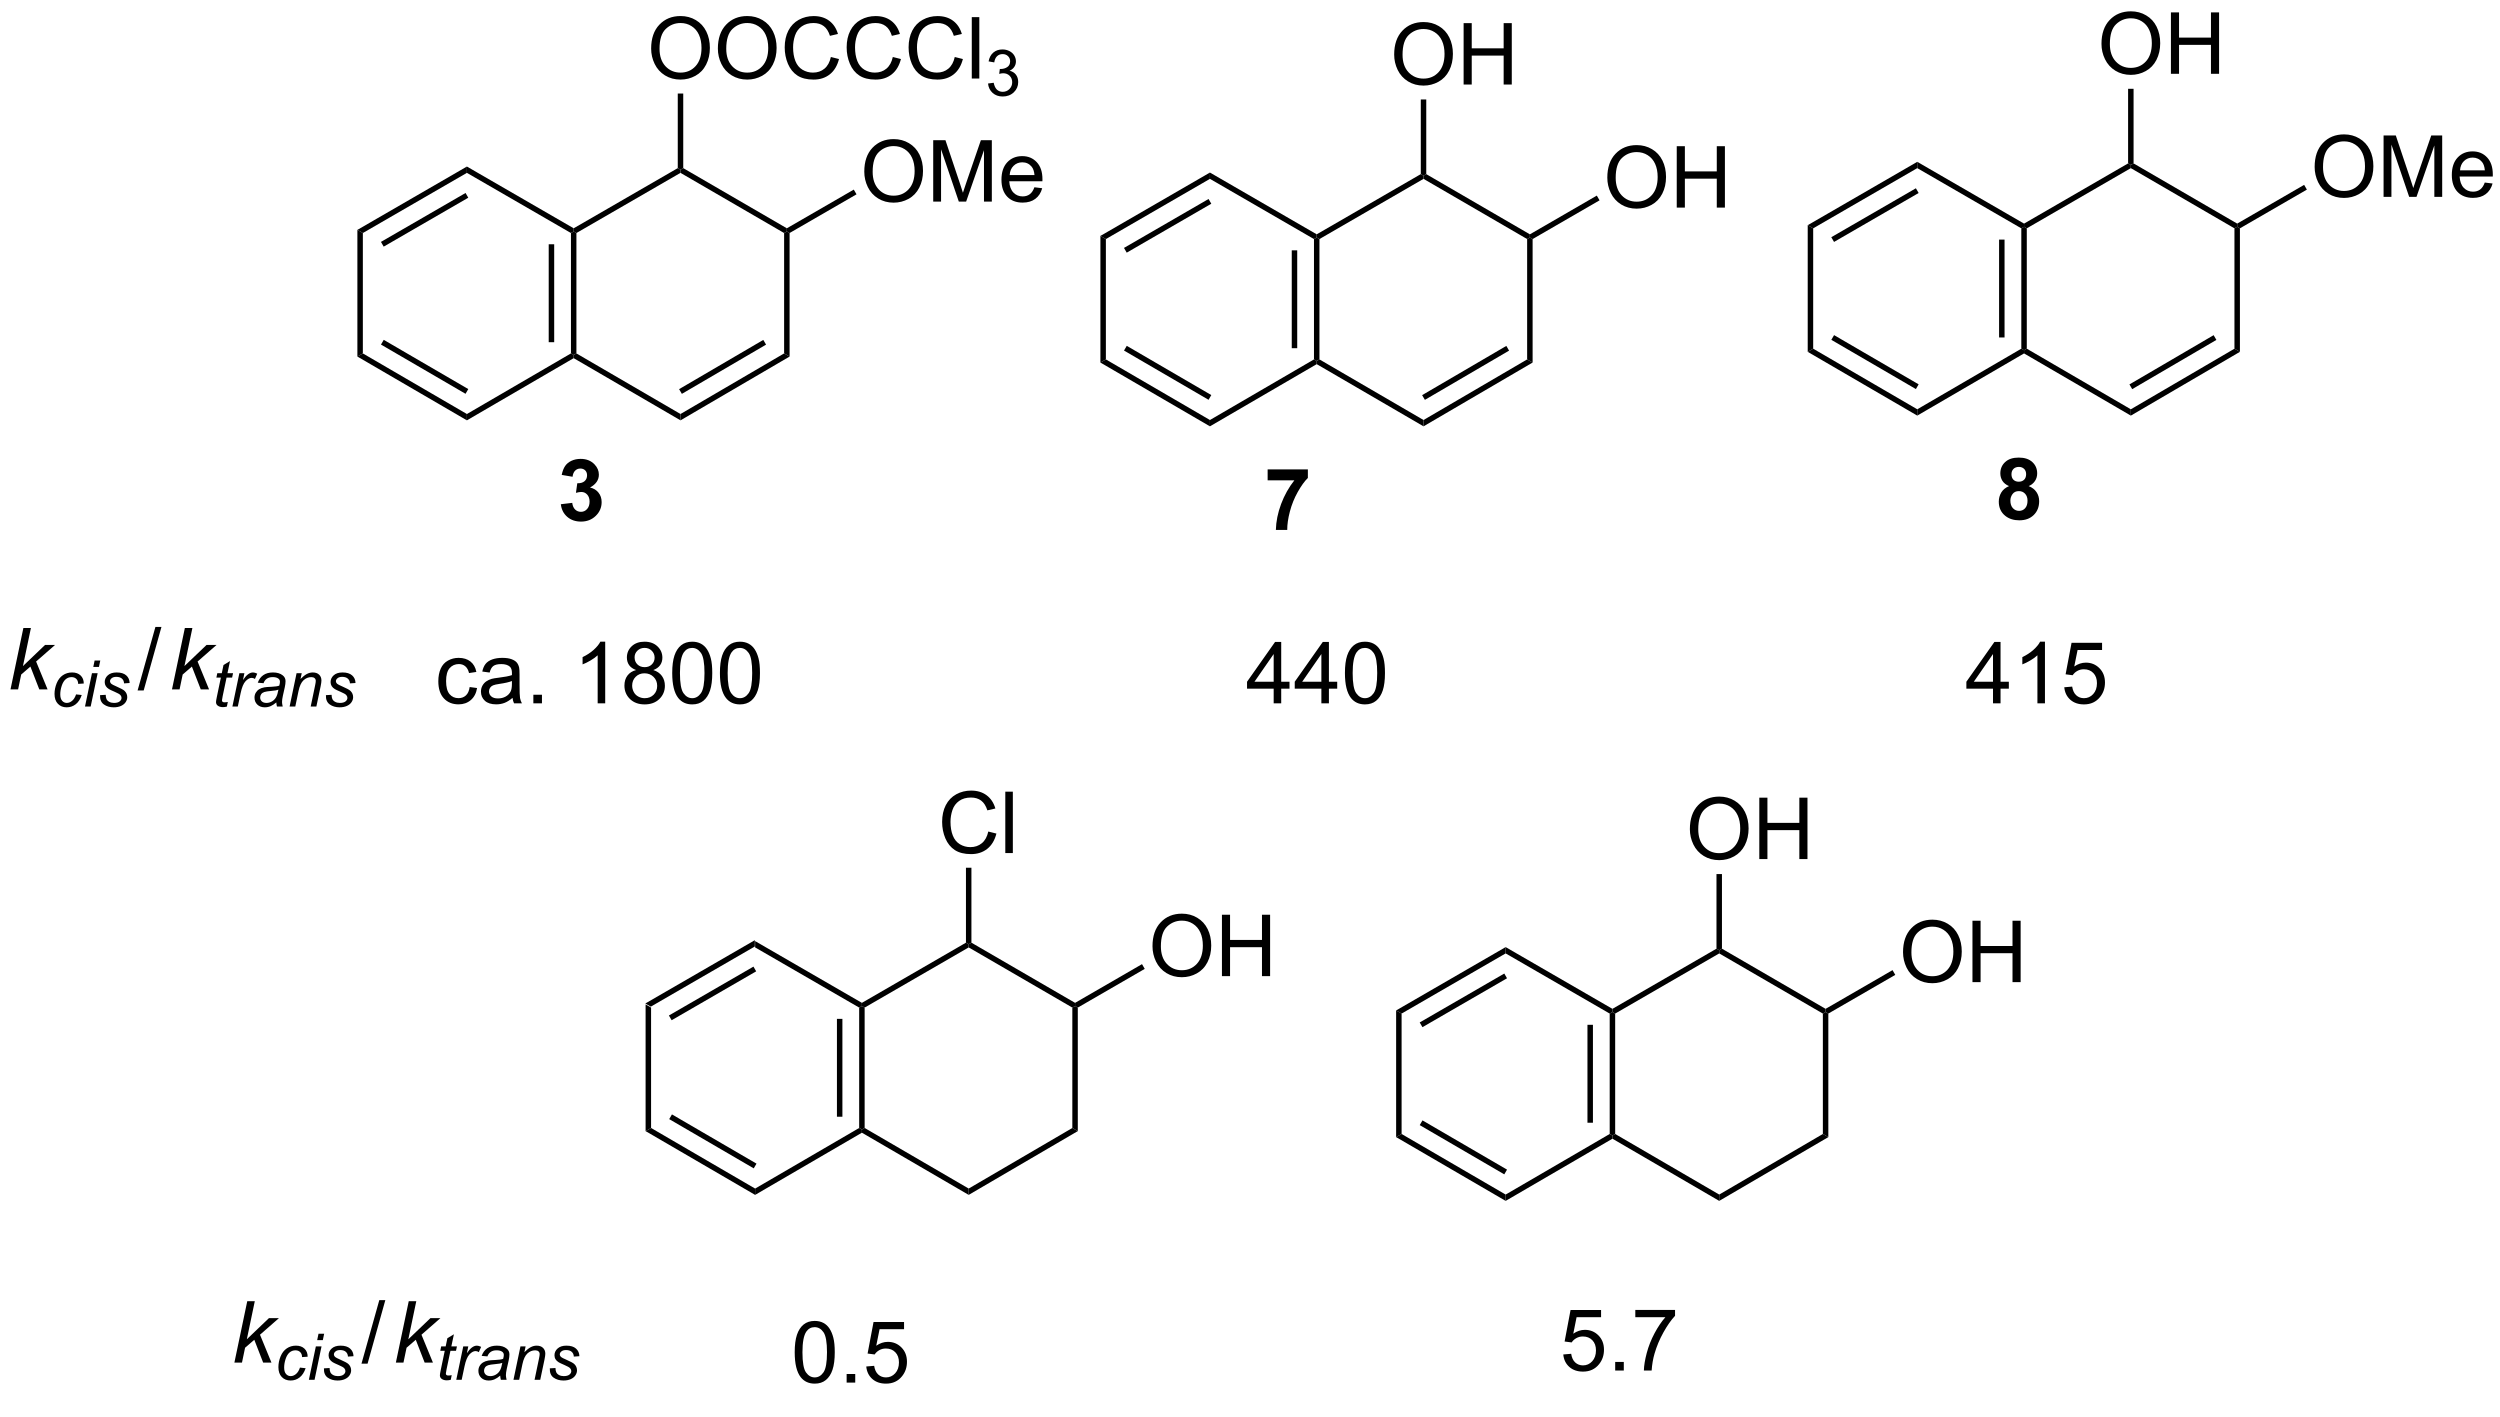 <?xml version="1.0" encoding="UTF-8"?>
<!DOCTYPE svg PUBLIC '-//W3C//DTD SVG 1.0//EN'
          'http://www.w3.org/TR/2001/REC-SVG-20010904/DTD/svg10.dtd'>
<svg stroke-dasharray="none" shape-rendering="auto" xmlns="http://www.w3.org/2000/svg" font-family="'Dialog'" text-rendering="auto" width="90" fill-opacity="1" color-interpolation="auto" color-rendering="auto" preserveAspectRatio="xMidYMid meet" font-size="12px" viewBox="0 0 90 51" fill="black" xmlns:xlink="http://www.w3.org/1999/xlink" stroke="black" image-rendering="auto" stroke-miterlimit="10" stroke-linecap="square" stroke-linejoin="miter" font-style="normal" stroke-width="1" height="51" stroke-dashoffset="0" font-weight="normal" stroke-opacity="1"
><!--Generated by the Batik Graphics2D SVG Generator--><defs id="genericDefs"
  /><g
  ><defs id="defs1"
    ><clipPath clipPathUnits="userSpaceOnUse" id="clipPath1"
      ><path d="M0.573 1.598 L240.705 1.598 L240.705 135.247 L0.573 135.247 L0.573 1.598 Z"
      /></clipPath
      ><clipPath clipPathUnits="userSpaceOnUse" id="clipPath2"
      ><path d="M5.033 66.311 L5.033 196.244 L238.488 196.244 L238.488 66.311 Z"
      /></clipPath
    ></defs
    ><g transform="scale(0.375,0.375) translate(-0.573,-1.598) matrix(1.029,0,0,1.029,-4.604,-66.61)"
    ><path d="M75.452 153.999 L75.452 154.588 L65.748 160.2 L65.237 159.905 ZM75.324 156.465 L67.436 161.026 L67.691 161.468 L75.579 156.906 Z" stroke="none" clip-path="url(#clipPath2)"
    /></g
    ><g transform="matrix(0.386,0,0,0.386,-1.94,-25.564)"
    ><path d="M65.237 159.905 L65.748 160.2 L65.748 171.427 L65.237 171.721 Z" stroke="none" clip-path="url(#clipPath2)"
    /></g
    ><g transform="matrix(0.386,0,0,0.386,-1.94,-25.564)"
    ><path d="M65.237 171.721 L65.748 171.427 L75.452 177.079 L75.452 177.669 ZM67.439 170.602 L75.323 175.194 L75.58 174.753 L67.695 170.161 Z" stroke="none" clip-path="url(#clipPath2)"
    /></g
    ><g transform="matrix(0.386,0,0,0.386,-1.94,-25.564)"
    ><path d="M75.452 177.669 L75.452 177.079 L85.156 171.427 L85.411 171.574 L85.411 171.869 Z" stroke="none" clip-path="url(#clipPath2)"
    /></g
    ><g transform="matrix(0.386,0,0,0.386,-1.94,-25.564)"
    ><path d="M85.666 171.427 L85.411 171.574 L85.156 171.427 L85.156 160.2 L85.411 160.053 L85.666 160.2 ZM83.592 170.382 L83.592 161.249 L83.082 161.249 L83.082 170.382 Z" stroke="none" clip-path="url(#clipPath2)"
    /></g
    ><g transform="matrix(0.386,0,0,0.386,-1.94,-25.564)"
    ><path d="M75.452 154.588 L75.452 153.999 L85.411 159.758 L85.411 160.053 L85.156 160.2 Z" stroke="none" clip-path="url(#clipPath2)"
    /></g
    ><g transform="matrix(0.386,0,0,0.386,-1.94,-25.564)"
    ><path d="M85.411 171.869 L85.411 171.574 L85.666 171.427 L95.37 177.078 L95.37 177.669 Z" stroke="none" clip-path="url(#clipPath2)"
    /></g
    ><g transform="matrix(0.386,0,0,0.386,-1.94,-25.564)"
    ><path d="M95.37 177.669 L95.37 177.078 L105.036 171.428 L105.546 171.72 Z" stroke="none" clip-path="url(#clipPath2)"
    /></g
    ><g transform="matrix(0.386,0,0,0.386,-1.94,-25.564)"
    ><path d="M105.546 171.72 L105.036 171.428 L105.036 160.199 L105.291 160.053 L105.546 160.2 Z" stroke="none" clip-path="url(#clipPath2)"
    /></g
    ><g transform="matrix(0.386,0,0,0.386,-1.94,-25.564)"
    ><path d="M105.292 159.758 L105.291 160.053 L105.036 160.199 L95.37 154.588 L95.37 154.293 L95.625 154.146 Z" stroke="none" clip-path="url(#clipPath2)"
    /></g
    ><g transform="matrix(0.386,0,0,0.386,-1.94,-25.564)"
    ><path d="M85.666 160.2 L85.411 160.053 L85.411 159.758 L95.115 154.146 L95.37 154.293 L95.37 154.588 Z" stroke="none" clip-path="url(#clipPath2)"
    /></g
    ><g transform="matrix(0.386,0,0,0.386,-1.94,-25.564)"
    ><path d="M97.198 143.78 L97.956 143.97 Q97.719 144.905 97.099 145.397 Q96.479 145.886 95.586 145.886 Q94.659 145.886 94.078 145.509 Q93.5 145.131 93.195 144.418 Q92.893 143.702 92.893 142.881 Q92.893 141.985 93.234 141.321 Q93.578 140.655 94.208 140.308 Q94.838 139.962 95.596 139.962 Q96.456 139.962 97.042 140.399 Q97.628 140.837 97.859 141.631 L97.112 141.806 Q96.914 141.181 96.534 140.897 Q96.156 140.61 95.581 140.61 Q94.922 140.61 94.477 140.928 Q94.034 141.243 93.854 141.777 Q93.674 142.311 93.674 142.876 Q93.674 143.608 93.888 144.152 Q94.102 144.696 94.549 144.967 Q95 145.235 95.523 145.235 Q96.159 145.235 96.599 144.868 Q97.042 144.501 97.198 143.78 ZM98.785 145.787 L98.785 140.061 L99.488 140.061 L99.488 145.787 L98.785 145.787 Z" stroke="none" clip-path="url(#clipPath2)"
    /></g
    ><g transform="matrix(0.386,0,0,0.386,-1.94,-25.564)"
    ><path d="M95.625 154.146 L95.37 154.293 L95.115 154.146 L95.115 147.157 L95.625 147.157 Z" stroke="none" clip-path="url(#clipPath2)"
    /></g
    ><g transform="matrix(0.386,0,0,0.386,-1.94,-25.564)"
    ><path d="M112.513 154.479 Q112.513 153.052 113.279 152.248 Q114.045 151.44 115.256 151.44 Q116.047 151.44 116.683 151.82 Q117.321 152.198 117.654 152.875 Q117.99 153.552 117.99 154.411 Q117.99 155.284 117.638 155.971 Q117.287 156.659 116.641 157.013 Q115.998 157.367 115.25 157.367 Q114.443 157.367 113.805 156.977 Q113.17 156.583 112.841 155.909 Q112.513 155.232 112.513 154.479 ZM113.295 154.49 Q113.295 155.526 113.849 156.123 Q114.407 156.716 115.248 156.716 Q116.102 156.716 116.654 156.115 Q117.209 155.513 117.209 154.409 Q117.209 153.708 116.972 153.188 Q116.735 152.667 116.279 152.38 Q115.826 152.091 115.258 152.091 Q114.454 152.091 113.873 152.646 Q113.295 153.198 113.295 154.49 ZM118.989 157.268 L118.989 151.542 L119.746 151.542 L119.746 153.893 L122.723 153.893 L122.723 151.542 L123.481 151.542 L123.481 157.268 L122.723 157.268 L122.723 154.568 L119.746 154.568 L119.746 157.268 L118.989 157.268 Z" stroke="none" clip-path="url(#clipPath2)"
    /></g
    ><g transform="matrix(0.386,0,0,0.386,-1.94,-25.564)"
    ><path d="M105.546 160.2 L105.291 160.053 L105.292 159.758 L111.534 156.148 L111.789 156.59 Z" stroke="none" clip-path="url(#clipPath2)"
    /></g
    ><g transform="matrix(0.386,0,0,0.386,-1.94,-25.564)"
    ><path d="M145.449 154.558 L145.449 155.147 L135.745 160.759 L135.235 160.465 ZM145.322 157.024 L137.433 161.586 L137.689 162.027 L145.577 157.466 Z" stroke="none" clip-path="url(#clipPath2)"
    /></g
    ><g transform="matrix(0.386,0,0,0.386,-1.94,-25.564)"
    ><path d="M135.235 160.465 L135.745 160.759 L135.745 171.987 L135.235 172.28 Z" stroke="none" clip-path="url(#clipPath2)"
    /></g
    ><g transform="matrix(0.386,0,0,0.386,-1.94,-25.564)"
    ><path d="M135.235 172.28 L135.745 171.987 L145.449 177.638 L145.449 178.228 ZM137.436 171.161 L145.321 175.753 L145.578 175.312 L137.693 170.72 Z" stroke="none" clip-path="url(#clipPath2)"
    /></g
    ><g transform="matrix(0.386,0,0,0.386,-1.94,-25.564)"
    ><path d="M145.449 178.228 L145.449 177.638 L155.153 171.987 L155.409 172.133 L155.409 172.429 Z" stroke="none" clip-path="url(#clipPath2)"
    /></g
    ><g transform="matrix(0.386,0,0,0.386,-1.94,-25.564)"
    ><path d="M155.664 171.987 L155.409 172.133 L155.153 171.987 L155.153 160.759 L155.409 160.612 L155.664 160.759 ZM153.59 170.941 L153.59 161.808 L153.079 161.808 L153.079 170.941 Z" stroke="none" clip-path="url(#clipPath2)"
    /></g
    ><g transform="matrix(0.386,0,0,0.386,-1.94,-25.564)"
    ><path d="M145.449 155.147 L145.449 154.558 L155.409 160.317 L155.409 160.612 L155.153 160.759 Z" stroke="none" clip-path="url(#clipPath2)"
    /></g
    ><g transform="matrix(0.386,0,0,0.386,-1.94,-25.564)"
    ><path d="M155.409 172.429 L155.409 172.133 L155.664 171.987 L165.367 177.638 L165.368 178.228 Z" stroke="none" clip-path="url(#clipPath2)"
    /></g
    ><g transform="matrix(0.386,0,0,0.386,-1.94,-25.564)"
    ><path d="M165.368 178.228 L165.367 177.638 L175.034 171.987 L175.544 172.28 Z" stroke="none" clip-path="url(#clipPath2)"
    /></g
    ><g transform="matrix(0.386,0,0,0.386,-1.94,-25.564)"
    ><path d="M175.544 172.28 L175.034 171.987 L175.034 160.759 L175.289 160.612 L175.544 160.759 Z" stroke="none" clip-path="url(#clipPath2)"
    /></g
    ><g transform="matrix(0.386,0,0,0.386,-1.94,-25.564)"
    ><path d="M175.289 160.317 L175.289 160.612 L175.034 160.759 L165.367 155.148 L165.368 154.853 L165.623 154.706 Z" stroke="none" clip-path="url(#clipPath2)"
    /></g
    ><g transform="matrix(0.386,0,0,0.386,-1.94,-25.564)"
    ><path d="M155.664 160.759 L155.409 160.612 L155.409 160.317 L165.112 154.706 L165.368 154.853 L165.367 155.148 Z" stroke="none" clip-path="url(#clipPath2)"
    /></g
    ><g transform="matrix(0.386,0,0,0.386,-1.94,-25.564)"
    ><path d="M162.631 143.561 Q162.631 142.134 163.396 141.329 Q164.162 140.522 165.373 140.522 Q166.164 140.522 166.8 140.902 Q167.438 141.28 167.771 141.957 Q168.107 142.634 168.107 143.493 Q168.107 144.365 167.756 145.053 Q167.404 145.74 166.758 146.095 Q166.115 146.449 165.368 146.449 Q164.56 146.449 163.922 146.058 Q163.287 145.665 162.959 144.99 Q162.631 144.313 162.631 143.561 ZM163.412 143.571 Q163.412 144.608 163.966 145.204 Q164.524 145.798 165.365 145.798 Q166.219 145.798 166.771 145.196 Q167.326 144.595 167.326 143.49 Q167.326 142.79 167.089 142.269 Q166.852 141.748 166.396 141.462 Q165.943 141.173 165.375 141.173 Q164.571 141.173 163.99 141.727 Q163.412 142.28 163.412 143.571 ZM169.106 146.35 L169.106 140.623 L169.864 140.623 L169.864 142.975 L172.84 142.975 L172.84 140.623 L173.598 140.623 L173.598 146.35 L172.84 146.35 L172.84 143.649 L169.864 143.649 L169.864 146.35 L169.106 146.35 Z" stroke="none" clip-path="url(#clipPath2)"
    /></g
    ><g transform="matrix(0.386,0,0,0.386,-1.94,-25.564)"
    ><path d="M165.623 154.706 L165.368 154.853 L165.112 154.706 L165.112 147.745 L165.623 147.745 Z" stroke="none" clip-path="url(#clipPath2)"
    /></g
    ><g transform="matrix(0.386,0,0,0.386,-1.94,-25.564)"
    ><path d="M182.511 155.039 Q182.511 153.612 183.277 152.807 Q184.042 152 185.253 152 Q186.045 152 186.68 152.38 Q187.318 152.757 187.652 153.435 Q187.988 154.112 187.988 154.971 Q187.988 155.843 187.636 156.531 Q187.285 157.218 186.639 157.572 Q185.995 157.927 185.248 157.927 Q184.441 157.927 183.803 157.536 Q183.167 157.143 182.839 156.468 Q182.511 155.791 182.511 155.039 ZM183.292 155.049 Q183.292 156.085 183.847 156.682 Q184.404 157.276 185.245 157.276 Q186.1 157.276 186.652 156.674 Q187.206 156.072 187.206 154.968 Q187.206 154.268 186.97 153.747 Q186.732 153.226 186.277 152.94 Q185.824 152.651 185.256 152.651 Q184.451 152.651 183.87 153.205 Q183.292 153.757 183.292 155.049 ZM188.986 157.828 L188.986 152.101 L189.744 152.101 L189.744 154.453 L192.721 154.453 L192.721 152.101 L193.479 152.101 L193.479 157.828 L192.721 157.828 L192.721 155.127 L189.744 155.127 L189.744 157.828 L188.986 157.828 Z" stroke="none" clip-path="url(#clipPath2)"
    /></g
    ><g transform="matrix(0.386,0,0,0.386,-1.94,-25.564)"
    ><path d="M175.544 160.759 L175.289 160.612 L175.289 160.317 L181.531 156.707 L181.787 157.149 Z" stroke="none" clip-path="url(#clipPath2)"
    /></g
    ><g transform="matrix(0.386,0,0,0.386,-1.94,-25.564)"
    ><path d="M48.571 81.76 L48.571 82.35 L38.867 87.961 L38.357 87.667 ZM48.444 84.226 L40.555 88.788 L40.811 89.23 L48.699 84.668 Z" stroke="none" clip-path="url(#clipPath2)"
    /></g
    ><g transform="matrix(0.386,0,0,0.386,-1.94,-25.564)"
    ><path d="M38.357 87.667 L38.867 87.961 L38.867 99.189 L38.357 99.482 Z" stroke="none" clip-path="url(#clipPath2)"
    /></g
    ><g transform="matrix(0.386,0,0,0.386,-1.94,-25.564)"
    ><path d="M38.357 99.482 L38.867 99.189 L48.571 104.84 L48.571 105.431 ZM40.558 98.364 L48.443 102.955 L48.7 102.514 L40.815 97.923 Z" stroke="none" clip-path="url(#clipPath2)"
    /></g
    ><g transform="matrix(0.386,0,0,0.386,-1.94,-25.564)"
    ><path d="M48.571 105.431 L48.571 104.84 L58.275 99.189 L58.53 99.336 L58.53 99.631 Z" stroke="none" clip-path="url(#clipPath2)"
    /></g
    ><g transform="matrix(0.386,0,0,0.386,-1.94,-25.564)"
    ><path d="M58.785 99.189 L58.53 99.336 L58.275 99.189 L58.275 87.961 L58.53 87.814 L58.785 87.961 ZM56.712 98.144 L56.712 89.011 L56.201 89.011 L56.201 98.144 Z" stroke="none" clip-path="url(#clipPath2)"
    /></g
    ><g transform="matrix(0.386,0,0,0.386,-1.94,-25.564)"
    ><path d="M48.571 82.35 L48.571 81.76 L58.53 87.519 L58.53 87.814 L58.275 87.961 Z" stroke="none" clip-path="url(#clipPath2)"
    /></g
    ><g transform="matrix(0.386,0,0,0.386,-1.94,-25.564)"
    ><path d="M58.53 99.631 L58.53 99.336 L58.785 99.189 L68.492 104.84 L68.493 105.431 Z" stroke="none" clip-path="url(#clipPath2)"
    /></g
    ><g transform="matrix(0.386,0,0,0.386,-1.94,-25.564)"
    ><path d="M68.493 105.431 L68.492 104.84 L78.156 99.189 L78.666 99.482 ZM68.619 102.961 L76.472 98.37 L76.214 97.929 L68.362 102.521 Z" stroke="none" clip-path="url(#clipPath2)"
    /></g
    ><g transform="matrix(0.386,0,0,0.386,-1.94,-25.564)"
    ><path d="M78.666 99.482 L78.156 99.189 L78.156 87.961 L78.411 87.814 L78.666 87.961 Z" stroke="none" clip-path="url(#clipPath2)"
    /></g
    ><g transform="matrix(0.386,0,0,0.386,-1.94,-25.564)"
    ><path d="M78.411 87.519 L78.411 87.814 L78.156 87.961 L68.492 82.35 L68.493 82.055 L68.748 81.908 Z" stroke="none" clip-path="url(#clipPath2)"
    /></g
    ><g transform="matrix(0.386,0,0,0.386,-1.94,-25.564)"
    ><path d="M58.785 87.961 L58.53 87.814 L58.53 87.519 L68.237 81.908 L68.493 82.055 L68.492 82.35 Z" stroke="none" clip-path="url(#clipPath2)"
    /></g
    ><g transform="matrix(0.386,0,0,0.386,-1.94,-25.564)"
    ><path d="M65.755 70.763 Q65.755 69.336 66.521 68.531 Q67.287 67.724 68.498 67.724 Q69.289 67.724 69.925 68.104 Q70.563 68.482 70.896 69.159 Q71.232 69.836 71.232 70.695 Q71.232 71.568 70.88 72.255 Q70.529 72.943 69.883 73.297 Q69.24 73.651 68.493 73.651 Q67.685 73.651 67.047 73.26 Q66.412 72.867 66.084 72.193 Q65.755 71.516 65.755 70.763 ZM66.537 70.774 Q66.537 71.81 67.091 72.406 Q67.649 73 68.49 73 Q69.344 73 69.896 72.399 Q70.451 71.797 70.451 70.693 Q70.451 69.992 70.214 69.472 Q69.977 68.951 69.521 68.664 Q69.068 68.375 68.5 68.375 Q67.696 68.375 67.115 68.93 Q66.537 69.482 66.537 70.774 ZM71.978 70.763 Q71.978 69.336 72.744 68.531 Q73.509 67.724 74.72 67.724 Q75.512 67.724 76.147 68.104 Q76.785 68.482 77.119 69.159 Q77.455 69.836 77.455 70.695 Q77.455 71.568 77.103 72.255 Q76.752 72.943 76.106 73.297 Q75.463 73.651 74.715 73.651 Q73.908 73.651 73.27 73.26 Q72.634 72.867 72.306 72.193 Q71.978 71.516 71.978 70.763 ZM72.759 70.774 Q72.759 71.81 73.314 72.406 Q73.871 73 74.713 73 Q75.567 73 76.119 72.399 Q76.674 71.797 76.674 70.693 Q76.674 69.992 76.436 69.472 Q76.2 68.951 75.744 68.664 Q75.291 68.375 74.723 68.375 Q73.918 68.375 73.338 68.93 Q72.759 69.482 72.759 70.774 ZM82.516 71.544 L83.274 71.734 Q83.037 72.669 82.417 73.162 Q81.797 73.651 80.904 73.651 Q79.977 73.651 79.396 73.274 Q78.818 72.896 78.513 72.182 Q78.211 71.466 78.211 70.646 Q78.211 69.75 78.552 69.086 Q78.896 68.419 79.526 68.073 Q80.157 67.727 80.914 67.727 Q81.774 67.727 82.36 68.164 Q82.946 68.602 83.177 69.396 L82.43 69.57 Q82.232 68.945 81.852 68.662 Q81.474 68.375 80.899 68.375 Q80.24 68.375 79.795 68.693 Q79.352 69.008 79.172 69.542 Q78.993 70.076 78.993 70.641 Q78.993 71.373 79.206 71.917 Q79.42 72.461 79.868 72.732 Q80.318 73 80.841 73 Q81.477 73 81.917 72.633 Q82.36 72.266 82.516 71.544 ZM88.293 71.544 L89.051 71.734 Q88.814 72.669 88.194 73.162 Q87.575 73.651 86.681 73.651 Q85.754 73.651 85.174 73.274 Q84.595 72.896 84.291 72.182 Q83.989 71.466 83.989 70.646 Q83.989 69.75 84.33 69.086 Q84.674 68.419 85.304 68.073 Q85.934 67.727 86.692 67.727 Q87.551 67.727 88.137 68.164 Q88.723 68.602 88.955 69.396 L88.207 69.57 Q88.009 68.945 87.629 68.662 Q87.252 68.375 86.676 68.375 Q86.017 68.375 85.572 68.693 Q85.129 69.008 84.95 69.542 Q84.77 70.076 84.77 70.641 Q84.77 71.373 84.983 71.917 Q85.197 72.461 85.645 72.732 Q86.095 73 86.619 73 Q87.254 73 87.694 72.633 Q88.137 72.266 88.293 71.544 ZM94.071 71.544 L94.828 71.734 Q94.591 72.669 93.972 73.162 Q93.352 73.651 92.459 73.651 Q91.532 73.651 90.951 73.274 Q90.373 72.896 90.068 72.182 Q89.766 71.466 89.766 70.646 Q89.766 69.75 90.107 69.086 Q90.451 68.419 91.081 68.073 Q91.711 67.727 92.469 67.727 Q93.328 67.727 93.914 68.164 Q94.5 68.602 94.732 69.396 L93.985 69.57 Q93.787 68.945 93.407 68.662 Q93.029 68.375 92.453 68.375 Q91.795 68.375 91.349 68.693 Q90.907 69.008 90.727 69.542 Q90.547 70.076 90.547 70.641 Q90.547 71.373 90.761 71.917 Q90.974 72.461 91.422 72.732 Q91.873 73 92.396 73 Q93.032 73 93.472 72.633 Q93.914 72.266 94.071 71.544 ZM95.658 73.552 L95.658 67.826 L96.361 67.826 L96.361 73.552 L95.658 73.552 Z" stroke="none" clip-path="url(#clipPath2)"
    /></g
    ><g transform="matrix(0.386,0,0,0.386,-1.94,-25.564)"
    ><path d="M97.174 74.017 L97.701 73.947 Q97.793 74.396 98.01 74.594 Q98.229 74.791 98.543 74.791 Q98.914 74.791 99.17 74.533 Q99.428 74.275 99.428 73.894 Q99.428 73.531 99.19 73.297 Q98.954 73.06 98.586 73.06 Q98.438 73.06 98.215 73.119 L98.274 72.656 Q98.326 72.662 98.358 72.662 Q98.696 72.662 98.965 72.486 Q99.235 72.31 99.235 71.943 Q99.235 71.654 99.037 71.465 Q98.842 71.273 98.532 71.273 Q98.223 71.273 98.018 71.467 Q97.813 71.66 97.754 72.047 L97.227 71.953 Q97.325 71.422 97.666 71.131 Q98.01 70.84 98.52 70.84 Q98.871 70.84 99.166 70.99 Q99.463 71.141 99.62 71.402 Q99.776 71.662 99.776 71.955 Q99.776 72.234 99.625 72.463 Q99.477 72.691 99.184 72.826 Q99.565 72.914 99.776 73.191 Q99.987 73.467 99.987 73.883 Q99.987 74.445 99.576 74.838 Q99.166 75.228 98.539 75.228 Q97.975 75.228 97.6 74.892 Q97.227 74.555 97.174 74.017 Z" stroke="none" clip-path="url(#clipPath2)"
    /></g
    ><g transform="matrix(0.386,0,0,0.386,-1.94,-25.564)"
    ><path d="M68.748 81.908 L68.493 82.055 L68.237 81.908 L68.237 74.95 L68.748 74.95 Z" stroke="none" clip-path="url(#clipPath2)"
    /></g
    ><g transform="matrix(0.386,0,0,0.386,-1.94,-25.564)"
    ><path d="M85.633 82.241 Q85.633 80.814 86.399 80.009 Q87.164 79.202 88.375 79.202 Q89.167 79.202 89.802 79.582 Q90.44 79.96 90.774 80.637 Q91.11 81.314 91.11 82.173 Q91.11 83.046 90.758 83.733 Q90.406 84.421 89.761 84.775 Q89.117 85.129 88.37 85.129 Q87.563 85.129 86.925 84.738 Q86.289 84.345 85.961 83.671 Q85.633 82.993 85.633 82.241 ZM86.414 82.251 Q86.414 83.288 86.969 83.884 Q87.526 84.478 88.367 84.478 Q89.222 84.478 89.774 83.876 Q90.328 83.275 90.328 82.171 Q90.328 81.47 90.091 80.949 Q89.854 80.428 89.399 80.142 Q88.945 79.853 88.378 79.853 Q87.573 79.853 86.992 80.408 Q86.414 80.96 86.414 82.251 ZM92.061 85.03 L92.061 79.303 L93.202 79.303 L94.559 83.358 Q94.746 83.923 94.832 84.204 Q94.929 83.892 95.137 83.288 L96.507 79.303 L97.528 79.303 L97.528 85.03 L96.796 85.03 L96.796 80.236 L95.132 85.03 L94.449 85.03 L92.793 80.155 L92.793 85.03 L92.061 85.03 ZM101.499 83.694 L102.225 83.783 Q102.054 84.421 101.587 84.772 Q101.124 85.124 100.403 85.124 Q99.491 85.124 98.957 84.564 Q98.426 84.001 98.426 82.991 Q98.426 81.944 98.965 81.366 Q99.504 80.788 100.364 80.788 Q101.194 80.788 101.72 81.356 Q102.249 81.921 102.249 82.947 Q102.249 83.009 102.246 83.134 L99.153 83.134 Q99.192 83.819 99.538 84.184 Q99.887 84.546 100.405 84.546 Q100.793 84.546 101.067 84.343 Q101.34 84.139 101.499 83.694 ZM99.192 82.556 L101.507 82.556 Q101.46 82.033 101.241 81.772 Q100.905 81.366 100.371 81.366 Q99.887 81.366 99.556 81.692 Q99.225 82.014 99.192 82.556 Z" stroke="none" clip-path="url(#clipPath2)"
    /></g
    ><g transform="matrix(0.386,0,0,0.386,-1.94,-25.564)"
    ><path d="M78.666 87.961 L78.411 87.814 L78.411 87.519 L84.653 83.91 L84.909 84.351 Z" stroke="none" clip-path="url(#clipPath2)"
    /></g
    ><g transform="matrix(0.386,0,0,0.386,-1.94,-25.564)"
    ><path d="M117.869 82.32 L117.869 82.909 L108.165 88.524 L107.655 88.23 ZM117.741 84.786 L109.853 89.35 L110.109 89.792 L117.997 85.228 Z" stroke="none" clip-path="url(#clipPath2)"
    /></g
    ><g transform="matrix(0.386,0,0,0.386,-1.94,-25.564)"
    ><path d="M107.655 88.23 L108.165 88.524 L108.165 99.748 L107.655 100.042 Z" stroke="none" clip-path="url(#clipPath2)"
    /></g
    ><g transform="matrix(0.386,0,0,0.386,-1.94,-25.564)"
    ><path d="M107.655 100.042 L108.165 99.748 L117.869 105.4 L117.869 105.99 ZM109.856 98.923 L117.741 103.515 L117.997 103.074 L110.113 98.482 Z" stroke="none" clip-path="url(#clipPath2)"
    /></g
    ><g transform="matrix(0.386,0,0,0.386,-1.94,-25.564)"
    ><path d="M117.869 105.99 L117.869 105.4 L127.573 99.748 L127.828 99.895 L127.828 100.19 Z" stroke="none" clip-path="url(#clipPath2)"
    /></g
    ><g transform="matrix(0.386,0,0,0.386,-1.94,-25.564)"
    ><path d="M128.083 99.748 L127.828 99.895 L127.573 99.748 L127.573 88.524 L127.828 88.377 L128.083 88.524 ZM126.01 98.703 L126.01 89.572 L125.5 89.572 L125.5 98.703 Z" stroke="none" clip-path="url(#clipPath2)"
    /></g
    ><g transform="matrix(0.386,0,0,0.386,-1.94,-25.564)"
    ><path d="M117.869 82.909 L117.869 82.32 L127.828 88.082 L127.828 88.377 L127.573 88.524 Z" stroke="none" clip-path="url(#clipPath2)"
    /></g
    ><g transform="matrix(0.386,0,0,0.386,-1.94,-25.564)"
    ><path d="M127.828 100.19 L127.828 99.895 L128.083 99.748 L137.79 105.4 L137.791 105.99 Z" stroke="none" clip-path="url(#clipPath2)"
    /></g
    ><g transform="matrix(0.386,0,0,0.386,-1.94,-25.564)"
    ><path d="M137.791 105.99 L137.79 105.4 L147.453 99.749 L147.964 100.041 ZM137.917 103.521 L145.769 98.929 L145.512 98.488 L137.659 103.08 Z" stroke="none" clip-path="url(#clipPath2)"
    /></g
    ><g transform="matrix(0.386,0,0,0.386,-1.94,-25.564)"
    ><path d="M147.964 100.041 L147.453 99.749 L147.453 88.523 L147.709 88.377 L147.964 88.524 Z" stroke="none" clip-path="url(#clipPath2)"
    /></g
    ><g transform="matrix(0.386,0,0,0.386,-1.94,-25.564)"
    ><path d="M147.709 88.082 L147.709 88.377 L147.453 88.523 L137.79 82.909 L137.79 82.614 L138.045 82.468 Z" stroke="none" clip-path="url(#clipPath2)"
    /></g
    ><g transform="matrix(0.386,0,0,0.386,-1.94,-25.564)"
    ><path d="M128.083 88.524 L127.828 88.377 L127.828 88.082 L137.535 82.467 L137.79 82.614 L137.79 82.909 Z" stroke="none" clip-path="url(#clipPath2)"
    /></g
    ><g transform="matrix(0.386,0,0,0.386,-1.94,-25.564)"
    ><path d="M135.053 71.323 Q135.053 69.895 135.819 69.091 Q136.584 68.284 137.795 68.284 Q138.587 68.284 139.222 68.664 Q139.861 69.041 140.194 69.718 Q140.53 70.395 140.53 71.255 Q140.53 72.127 140.178 72.815 Q139.827 73.502 139.181 73.856 Q138.538 74.211 137.79 74.211 Q136.983 74.211 136.345 73.82 Q135.709 73.427 135.381 72.752 Q135.053 72.075 135.053 71.323 ZM135.834 71.333 Q135.834 72.369 136.389 72.966 Q136.946 73.559 137.788 73.559 Q138.642 73.559 139.194 72.958 Q139.749 72.356 139.749 71.252 Q139.749 70.552 139.512 70.031 Q139.275 69.51 138.819 69.224 Q138.366 68.934 137.798 68.934 Q136.993 68.934 136.413 69.489 Q135.834 70.041 135.834 71.333 ZM141.529 74.112 L141.529 68.385 L142.286 68.385 L142.286 70.737 L145.263 70.737 L145.263 68.385 L146.021 68.385 L146.021 74.112 L145.263 74.112 L145.263 71.411 L142.286 71.411 L142.286 74.112 L141.529 74.112 Z" stroke="none" clip-path="url(#clipPath2)"
    /></g
    ><g transform="matrix(0.386,0,0,0.386,-1.94,-25.564)"
    ><path d="M138.045 82.468 L137.79 82.614 L137.535 82.467 L137.535 75.507 L138.045 75.507 Z" stroke="none" clip-path="url(#clipPath2)"
    /></g
    ><g transform="matrix(0.386,0,0,0.386,-1.94,-25.564)"
    ><path d="M154.931 82.8 Q154.931 81.373 155.696 80.569 Q156.462 79.761 157.673 79.761 Q158.465 79.761 159.1 80.141 Q159.738 80.519 160.071 81.196 Q160.407 81.873 160.407 82.733 Q160.407 83.605 160.056 84.292 Q159.704 84.98 159.058 85.334 Q158.415 85.688 157.668 85.688 Q156.86 85.688 156.222 85.298 Q155.587 84.904 155.259 84.23 Q154.931 83.553 154.931 82.8 ZM155.712 82.811 Q155.712 83.847 156.267 84.444 Q156.824 85.037 157.665 85.037 Q158.519 85.037 159.071 84.436 Q159.626 83.834 159.626 82.73 Q159.626 82.029 159.389 81.509 Q159.152 80.988 158.696 80.701 Q158.243 80.412 157.675 80.412 Q156.871 80.412 156.29 80.967 Q155.712 81.519 155.712 82.811 ZM161.406 85.589 L161.406 79.863 L162.164 79.863 L162.164 82.214 L165.14 82.214 L165.14 79.863 L165.898 79.863 L165.898 85.589 L165.14 85.589 L165.14 82.889 L162.164 82.889 L162.164 85.589 L161.406 85.589 Z" stroke="none" clip-path="url(#clipPath2)"
    /></g
    ><g transform="matrix(0.386,0,0,0.386,-1.94,-25.564)"
    ><path d="M147.964 88.524 L147.709 88.377 L147.709 88.082 L153.951 84.47 L154.207 84.912 Z" stroke="none" clip-path="url(#clipPath2)"
    /></g
    ><g transform="matrix(0.386,0,0,0.386,-1.94,-25.564)"
    ><path d="M183.838 81.32 L183.838 81.909 L174.131 87.524 L173.621 87.23 ZM183.71 83.787 L175.82 88.351 L176.076 88.792 L183.966 84.228 Z" stroke="none" clip-path="url(#clipPath2)"
    /></g
    ><g transform="matrix(0.386,0,0,0.386,-1.94,-25.564)"
    ><path d="M173.621 87.23 L174.131 87.524 L174.131 98.748 L173.621 99.042 Z" stroke="none" clip-path="url(#clipPath2)"
    /></g
    ><g transform="matrix(0.386,0,0,0.386,-1.94,-25.564)"
    ><path d="M173.621 99.042 L174.131 98.748 L183.838 104.4 L183.838 104.99 ZM175.823 97.922 L183.71 102.514 L183.966 102.073 L176.079 97.482 Z" stroke="none" clip-path="url(#clipPath2)"
    /></g
    ><g transform="matrix(0.386,0,0,0.386,-1.94,-25.564)"
    ><path d="M183.838 104.99 L183.838 104.4 L193.542 98.748 L193.797 98.895 L193.797 99.19 Z" stroke="none" clip-path="url(#clipPath2)"
    /></g
    ><g transform="matrix(0.386,0,0,0.386,-1.94,-25.564)"
    ><path d="M194.053 98.748 L193.797 98.895 L193.542 98.748 L193.542 87.524 L193.797 87.377 L194.053 87.524 ZM191.979 97.703 L191.979 88.572 L191.469 88.572 L191.469 97.703 Z" stroke="none" clip-path="url(#clipPath2)"
    /></g
    ><g transform="matrix(0.386,0,0,0.386,-1.94,-25.564)"
    ><path d="M183.838 81.909 L183.838 81.32 L193.797 87.082 L193.797 87.377 L193.542 87.524 Z" stroke="none" clip-path="url(#clipPath2)"
    /></g
    ><g transform="matrix(0.386,0,0,0.386,-1.94,-25.564)"
    ><path d="M193.797 99.19 L193.797 98.895 L194.053 98.748 L203.756 104.4 L203.757 104.99 Z" stroke="none" clip-path="url(#clipPath2)"
    /></g
    ><g transform="matrix(0.386,0,0,0.386,-1.94,-25.564)"
    ><path d="M203.757 104.99 L203.756 104.4 L213.42 98.749 L213.93 99.041 ZM203.883 102.521 L211.736 97.929 L211.478 97.488 L203.626 102.08 Z" stroke="none" clip-path="url(#clipPath2)"
    /></g
    ><g transform="matrix(0.386,0,0,0.386,-1.94,-25.564)"
    ><path d="M213.93 99.041 L213.42 98.749 L213.42 87.523 L213.675 87.377 L213.93 87.524 Z" stroke="none" clip-path="url(#clipPath2)"
    /></g
    ><g transform="matrix(0.386,0,0,0.386,-1.94,-25.564)"
    ><path d="M213.675 87.082 L213.675 87.377 L213.42 87.523 L203.756 81.909 L203.756 81.614 L204.012 81.468 Z" stroke="none" clip-path="url(#clipPath2)"
    /></g
    ><g transform="matrix(0.386,0,0,0.386,-1.94,-25.564)"
    ><path d="M194.053 87.524 L193.797 87.377 L193.797 87.082 L203.501 81.467 L203.756 81.614 L203.756 81.909 Z" stroke="none" clip-path="url(#clipPath2)"
    /></g
    ><g transform="matrix(0.386,0,0,0.386,-1.94,-25.564)"
    ><path d="M201.019 70.323 Q201.019 68.895 201.785 68.091 Q202.551 67.284 203.762 67.284 Q204.553 67.284 205.189 67.664 Q205.827 68.041 206.16 68.718 Q206.496 69.395 206.496 70.255 Q206.496 71.127 206.144 71.815 Q205.793 72.502 205.147 72.856 Q204.504 73.211 203.756 73.211 Q202.949 73.211 202.311 72.82 Q201.676 72.427 201.348 71.752 Q201.019 71.075 201.019 70.323 ZM201.801 70.333 Q201.801 71.369 202.356 71.966 Q202.913 72.559 203.754 72.559 Q204.608 72.559 205.16 71.958 Q205.715 71.356 205.715 70.252 Q205.715 69.552 205.478 69.031 Q205.241 68.51 204.785 68.224 Q204.332 67.934 203.764 67.934 Q202.96 67.934 202.379 68.489 Q201.801 69.041 201.801 70.333 ZM207.495 73.112 L207.495 67.385 L208.253 67.385 L208.253 69.737 L211.229 69.737 L211.229 67.385 L211.987 67.385 L211.987 73.112 L211.229 73.112 L211.229 70.411 L208.253 70.411 L208.253 73.112 L207.495 73.112 Z" stroke="none" clip-path="url(#clipPath2)"
    /></g
    ><g transform="matrix(0.386,0,0,0.386,-1.94,-25.564)"
    ><path d="M204.012 81.468 L203.756 81.614 L203.501 81.467 L203.501 74.507 L204.012 74.507 Z" stroke="none" clip-path="url(#clipPath2)"
    /></g
    ><g transform="matrix(0.386,0,0,0.386,-1.94,-25.564)"
    ><path d="M220.9 81.8 Q220.9 80.373 221.666 79.569 Q222.431 78.761 223.642 78.761 Q224.434 78.761 225.069 79.141 Q225.707 79.519 226.041 80.196 Q226.377 80.873 226.377 81.733 Q226.377 82.605 226.025 83.292 Q225.674 83.98 225.028 84.334 Q224.385 84.688 223.637 84.688 Q222.83 84.688 222.192 84.298 Q221.556 83.904 221.228 83.23 Q220.9 82.553 220.9 81.8 ZM221.681 81.811 Q221.681 82.847 222.236 83.444 Q222.793 84.037 223.635 84.037 Q224.489 84.037 225.041 83.436 Q225.595 82.834 225.595 81.73 Q225.595 81.029 225.358 80.509 Q225.121 79.988 224.666 79.701 Q224.213 79.412 223.645 79.412 Q222.84 79.412 222.26 79.967 Q221.681 80.519 221.681 81.811 ZM227.328 84.589 L227.328 78.863 L228.469 78.863 L229.826 82.917 Q230.013 83.483 230.099 83.764 Q230.196 83.451 230.404 82.847 L231.774 78.863 L232.795 78.863 L232.795 84.589 L232.063 84.589 L232.063 79.795 L230.399 84.589 L229.716 84.589 L228.06 79.714 L228.06 84.589 L227.328 84.589 ZM236.766 83.253 L237.493 83.342 Q237.321 83.98 236.855 84.332 Q236.391 84.683 235.67 84.683 Q234.758 84.683 234.224 84.123 Q233.693 83.561 233.693 82.55 Q233.693 81.503 234.232 80.925 Q234.771 80.347 235.631 80.347 Q236.461 80.347 236.987 80.915 Q237.516 81.48 237.516 82.506 Q237.516 82.569 237.513 82.694 L234.42 82.694 Q234.459 83.378 234.805 83.743 Q235.154 84.105 235.672 84.105 Q236.06 84.105 236.334 83.902 Q236.607 83.699 236.766 83.253 ZM234.459 82.115 L236.774 82.115 Q236.727 81.592 236.508 81.332 Q236.172 80.925 235.638 80.925 Q235.154 80.925 234.823 81.251 Q234.493 81.574 234.459 82.115 Z" stroke="none" clip-path="url(#clipPath2)"
    /></g
    ><g transform="matrix(0.386,0,0,0.386,-1.94,-25.564)"
    ><path d="M213.93 87.524 L213.675 87.377 L213.675 87.082 L219.92 83.469 L220.176 83.911 Z" stroke="none" clip-path="url(#clipPath2)"
    /></g
    ><g transform="matrix(0.386,0,0,0.386,-1.94,-25.564)"
    ><path d="M6.005 130.525 L7.206 124.799 L7.909 124.799 L7.167 128.348 L9.229 126.377 L10.162 126.377 L8.393 127.924 L9.464 130.525 L8.69 130.525 L7.862 128.395 L7.003 129.137 L6.714 130.525 L6.005 130.525 Z" stroke="none" clip-path="url(#clipPath2)"
    /></g
    ><g transform="matrix(0.386,0,0,0.386,-1.94,-25.564)"
    ><path d="M12.121 130.99 L12.65 131.047 Q12.451 131.629 12.084 131.912 Q11.717 132.196 11.248 132.196 Q10.74 132.196 10.426 131.868 Q10.111 131.539 10.111 130.95 Q10.111 130.44 10.312 129.948 Q10.515 129.455 10.89 129.2 Q11.267 128.944 11.752 128.944 Q12.252 128.944 12.545 129.227 Q12.838 129.508 12.838 129.975 L12.316 130.01 Q12.314 129.713 12.144 129.547 Q11.976 129.379 11.701 129.379 Q11.383 129.379 11.148 129.582 Q10.914 129.784 10.779 130.196 Q10.646 130.608 10.646 130.989 Q10.646 131.387 10.822 131.586 Q10.998 131.786 11.256 131.786 Q11.514 131.786 11.75 131.59 Q11.986 131.393 12.121 130.99 ZM13.726 128.43 L13.851 127.83 L14.379 127.83 L14.254 128.43 L13.726 128.43 ZM12.953 132.125 L13.603 129.014 L14.133 129.014 L13.482 132.125 L12.953 132.125 ZM14.356 131.061 L14.886 131.03 Q14.886 131.258 14.956 131.42 Q15.026 131.58 15.216 131.684 Q15.405 131.786 15.657 131.786 Q16.009 131.786 16.184 131.645 Q16.36 131.504 16.36 131.313 Q16.36 131.176 16.255 131.053 Q16.145 130.93 15.725 130.75 Q15.306 130.569 15.188 130.496 Q14.991 130.375 14.892 130.213 Q14.792 130.051 14.792 129.84 Q14.792 129.471 15.085 129.207 Q15.378 128.944 15.905 128.944 Q16.491 128.944 16.798 129.215 Q17.104 129.485 17.116 129.928 L16.596 129.963 Q16.585 129.682 16.397 129.518 Q16.21 129.354 15.868 129.354 Q15.593 129.354 15.44 129.481 Q15.288 129.606 15.288 129.752 Q15.288 129.899 15.419 130.01 Q15.507 130.086 15.874 130.244 Q16.483 130.508 16.642 130.661 Q16.893 130.903 16.893 131.252 Q16.893 131.483 16.751 131.705 Q16.608 131.928 16.317 132.063 Q16.026 132.196 15.63 132.196 Q15.091 132.196 14.714 131.928 Q14.335 131.662 14.356 131.061 Z" stroke="none" clip-path="url(#clipPath2)"
    /></g
    ><g transform="matrix(0.386,0,0,0.386,-1.94,-25.564)"
    ><path d="M17.859 130.624 L19.52 124.7 L20.083 124.7 L18.426 130.624 L17.859 130.624 Z" stroke="none" clip-path="url(#clipPath2)"
    /></g
    ><g transform="matrix(0.386,0,0,0.386,-1.94,-25.564)"
    ><path d="M21.066 130.525 L22.266 124.799 L22.969 124.799 L22.227 128.348 L24.29 126.377 L25.222 126.377 L23.454 127.924 L24.524 130.525 L23.751 130.525 L22.922 128.395 L22.063 129.137 L21.774 130.525 L21.066 130.525 Z" stroke="none" clip-path="url(#clipPath2)"
    /></g
    ><g transform="matrix(0.386,0,0,0.386,-1.94,-25.564)"
    ><path d="M26.273 131.694 L26.185 132.129 Q25.994 132.178 25.816 132.178 Q25.5 132.178 25.312 132.022 Q25.172 131.905 25.172 131.703 Q25.172 131.6 25.248 131.231 L25.625 129.424 L25.207 129.424 L25.291 129.014 L25.711 129.014 L25.871 128.248 L26.478 127.883 L26.24 129.014 L26.762 129.014 L26.674 129.424 L26.156 129.424 L25.795 131.143 Q25.728 131.471 25.728 131.536 Q25.728 131.629 25.781 131.68 Q25.836 131.729 25.959 131.729 Q26.135 131.729 26.273 131.694 ZM26.7 132.125 L27.35 129.014 L27.819 129.014 L27.688 129.649 Q27.928 129.289 28.157 129.118 Q28.387 128.944 28.628 128.944 Q28.786 128.944 29.018 129.057 L28.802 129.549 Q28.663 129.45 28.499 129.45 Q28.221 129.45 27.928 129.76 Q27.636 130.071 27.468 130.877 L27.204 132.125 L26.7 132.125 ZM30.796 131.739 Q30.52 131.975 30.265 132.086 Q30.011 132.196 29.721 132.196 Q29.29 132.196 29.026 131.942 Q28.762 131.688 28.762 131.293 Q28.762 131.032 28.882 130.832 Q29.001 130.631 29.196 130.51 Q29.393 130.387 29.677 130.334 Q29.856 130.299 30.354 130.28 Q30.854 130.258 31.071 130.174 Q31.134 129.957 31.134 129.813 Q31.134 129.629 30.999 129.524 Q30.813 129.377 30.46 129.377 Q30.126 129.377 29.913 129.526 Q29.7 129.672 29.604 129.946 L29.067 129.899 Q29.231 129.436 29.587 129.19 Q29.944 128.944 30.485 128.944 Q31.063 128.944 31.399 129.219 Q31.657 129.424 31.657 129.752 Q31.657 130 31.585 130.328 L31.411 131.102 Q31.329 131.471 31.329 131.703 Q31.329 131.85 31.393 132.125 L30.858 132.125 Q30.813 131.973 30.796 131.739 ZM30.993 130.549 Q30.882 130.592 30.753 130.615 Q30.626 130.639 30.327 130.666 Q29.864 130.707 29.673 130.77 Q29.483 130.832 29.386 130.971 Q29.29 131.108 29.29 131.276 Q29.29 131.498 29.444 131.643 Q29.598 131.786 29.882 131.786 Q30.145 131.786 30.387 131.647 Q30.632 131.506 30.772 131.258 Q30.913 131.008 30.993 130.549 ZM32.035 132.125 L32.685 129.014 L33.166 129.014 L33.053 129.555 Q33.365 129.237 33.636 129.09 Q33.91 128.944 34.195 128.944 Q34.572 128.944 34.787 129.149 Q35.004 129.354 35.004 129.696 Q35.004 129.869 34.928 130.24 L34.531 132.125 L34.002 132.125 L34.414 130.153 Q34.476 129.865 34.476 129.729 Q34.476 129.573 34.369 129.477 Q34.261 129.379 34.06 129.379 Q33.652 129.379 33.334 129.672 Q33.017 129.965 32.867 130.678 L32.566 132.125 L32.035 132.125 ZM35.423 131.061 L35.952 131.03 Q35.952 131.258 36.022 131.42 Q36.093 131.58 36.282 131.684 Q36.471 131.786 36.723 131.786 Q37.075 131.786 37.251 131.645 Q37.427 131.504 37.427 131.313 Q37.427 131.176 37.321 131.053 Q37.212 130.93 36.792 130.75 Q36.372 130.569 36.255 130.496 Q36.057 130.375 35.958 130.213 Q35.858 130.051 35.858 129.84 Q35.858 129.471 36.151 129.207 Q36.444 128.944 36.971 128.944 Q37.557 128.944 37.864 129.215 Q38.171 129.485 38.182 129.928 L37.663 129.963 Q37.651 129.682 37.464 129.518 Q37.276 129.354 36.934 129.354 Q36.659 129.354 36.507 129.481 Q36.354 129.606 36.354 129.752 Q36.354 129.899 36.485 130.01 Q36.573 130.086 36.94 130.244 Q37.55 130.508 37.708 130.661 Q37.96 130.903 37.96 131.252 Q37.96 131.483 37.817 131.705 Q37.675 131.928 37.384 132.063 Q37.093 132.196 36.696 132.196 Q36.157 132.196 35.78 131.928 Q35.401 131.662 35.423 131.061 Z" stroke="none" clip-path="url(#clipPath2)"
    /></g
    ><g transform="matrix(0.386,0,0,0.386,-1.94,-25.564)"
    ><path d="M26.886 193.311 L28.086 187.584 L28.789 187.584 L28.047 191.134 L30.11 189.162 L31.042 189.162 L29.274 190.709 L30.344 193.311 L29.57 193.311 L28.742 191.181 L27.883 191.923 L27.594 193.311 L26.886 193.311 Z" stroke="none" clip-path="url(#clipPath2)"
    /></g
    ><g transform="matrix(0.386,0,0,0.386,-1.94,-25.564)"
    ><path d="M33.001 193.776 L33.531 193.833 Q33.331 194.415 32.964 194.698 Q32.597 194.981 32.128 194.981 Q31.62 194.981 31.306 194.653 Q30.991 194.325 30.991 193.735 Q30.991 193.225 31.193 192.733 Q31.396 192.241 31.771 191.985 Q32.148 191.729 32.632 191.729 Q33.132 191.729 33.425 192.012 Q33.718 192.294 33.718 192.76 L33.197 192.796 Q33.195 192.499 33.025 192.333 Q32.857 192.165 32.581 192.165 Q32.263 192.165 32.029 192.368 Q31.794 192.569 31.66 192.981 Q31.527 193.393 31.527 193.774 Q31.527 194.173 31.702 194.372 Q31.878 194.571 32.136 194.571 Q32.394 194.571 32.63 194.376 Q32.867 194.178 33.001 193.776 ZM34.607 191.215 L34.732 190.616 L35.259 190.616 L35.134 191.215 L34.607 191.215 ZM33.833 194.911 L34.484 191.799 L35.013 191.799 L34.363 194.911 L33.833 194.911 ZM35.237 193.846 L35.766 193.815 Q35.766 194.044 35.836 194.206 Q35.907 194.366 36.096 194.469 Q36.285 194.571 36.537 194.571 Q36.889 194.571 37.065 194.43 Q37.24 194.29 37.24 194.098 Q37.24 193.962 37.135 193.839 Q37.026 193.715 36.606 193.536 Q36.186 193.354 36.069 193.282 Q35.871 193.161 35.772 192.999 Q35.672 192.837 35.672 192.626 Q35.672 192.256 35.965 191.993 Q36.258 191.729 36.785 191.729 Q37.371 191.729 37.678 192.001 Q37.985 192.27 37.996 192.714 L37.477 192.749 Q37.465 192.467 37.278 192.303 Q37.09 192.139 36.748 192.139 Q36.473 192.139 36.321 192.266 Q36.168 192.391 36.168 192.538 Q36.168 192.684 36.299 192.796 Q36.387 192.872 36.754 193.03 Q37.364 193.294 37.522 193.446 Q37.774 193.688 37.774 194.038 Q37.774 194.268 37.631 194.491 Q37.489 194.714 37.197 194.848 Q36.907 194.981 36.51 194.981 Q35.971 194.981 35.594 194.714 Q35.215 194.448 35.237 193.846 Z" stroke="none" clip-path="url(#clipPath2)"
    /></g
    ><g transform="matrix(0.386,0,0,0.386,-1.94,-25.564)"
    ><path d="M38.739 193.41 L40.401 187.485 L40.963 187.485 L39.307 193.41 L38.739 193.41 Z" stroke="none" clip-path="url(#clipPath2)"
    /></g
    ><g transform="matrix(0.386,0,0,0.386,-1.94,-25.564)"
    ><path d="M41.946 193.311 L43.147 187.584 L43.85 187.584 L43.108 191.134 L45.17 189.162 L46.102 189.162 L44.334 190.709 L45.404 193.311 L44.631 193.311 L43.803 191.181 L42.944 191.923 L42.654 193.311 L41.946 193.311 Z" stroke="none" clip-path="url(#clipPath2)"
    /></g
    ><g transform="matrix(0.386,0,0,0.386,-1.94,-25.564)"
    ><path d="M47.154 194.479 L47.066 194.915 Q46.874 194.964 46.697 194.964 Q46.38 194.964 46.193 194.807 Q46.052 194.69 46.052 194.489 Q46.052 194.385 46.128 194.016 L46.505 192.21 L46.087 192.21 L46.171 191.799 L46.591 191.799 L46.751 191.034 L47.359 190.669 L47.12 191.799 L47.642 191.799 L47.554 192.21 L47.036 192.21 L46.675 193.928 Q46.609 194.256 46.609 194.321 Q46.609 194.415 46.661 194.465 Q46.716 194.514 46.839 194.514 Q47.015 194.514 47.154 194.479 ZM47.58 194.911 L48.231 191.799 L48.7 191.799 L48.569 192.434 Q48.809 192.075 49.037 191.903 Q49.268 191.729 49.508 191.729 Q49.666 191.729 49.899 191.842 L49.682 192.335 Q49.543 192.235 49.379 192.235 Q49.102 192.235 48.809 192.546 Q48.516 192.856 48.348 193.663 L48.084 194.911 L47.58 194.911 ZM51.676 194.524 Q51.401 194.76 51.145 194.872 Q50.891 194.981 50.602 194.981 Q50.17 194.981 49.907 194.727 Q49.643 194.473 49.643 194.079 Q49.643 193.817 49.762 193.618 Q49.881 193.417 50.076 193.296 Q50.274 193.173 50.557 193.12 Q50.737 193.085 51.235 193.065 Q51.735 193.044 51.951 192.96 Q52.014 192.743 52.014 192.598 Q52.014 192.415 51.879 192.309 Q51.694 192.163 51.34 192.163 Q51.006 192.163 50.793 192.311 Q50.58 192.458 50.485 192.731 L49.947 192.684 Q50.112 192.221 50.467 191.975 Q50.825 191.729 51.365 191.729 Q51.944 191.729 52.279 192.005 Q52.537 192.21 52.537 192.538 Q52.537 192.786 52.465 193.114 L52.291 193.887 Q52.209 194.256 52.209 194.489 Q52.209 194.635 52.274 194.911 L51.739 194.911 Q51.694 194.758 51.676 194.524 ZM51.873 193.335 Q51.762 193.378 51.633 193.401 Q51.506 193.424 51.207 193.452 Q50.744 193.493 50.553 193.555 Q50.364 193.618 50.266 193.756 Q50.17 193.893 50.17 194.061 Q50.17 194.284 50.325 194.428 Q50.479 194.571 50.762 194.571 Q51.026 194.571 51.268 194.432 Q51.512 194.292 51.653 194.044 Q51.793 193.794 51.873 193.335 ZM52.915 194.911 L53.566 191.799 L54.046 191.799 L53.933 192.34 Q54.245 192.022 54.517 191.876 Q54.79 191.729 55.075 191.729 Q55.452 191.729 55.667 191.934 Q55.884 192.139 55.884 192.481 Q55.884 192.655 55.808 193.026 L55.411 194.911 L54.882 194.911 L55.294 192.938 Q55.357 192.651 55.357 192.514 Q55.357 192.358 55.249 192.262 Q55.142 192.165 54.941 192.165 Q54.532 192.165 54.214 192.458 Q53.898 192.751 53.747 193.464 L53.447 194.911 L52.915 194.911 ZM56.303 193.846 L56.832 193.815 Q56.832 194.044 56.903 194.206 Q56.973 194.366 57.162 194.469 Q57.352 194.571 57.604 194.571 Q57.955 194.571 58.131 194.43 Q58.307 194.29 58.307 194.098 Q58.307 193.962 58.201 193.839 Q58.092 193.715 57.672 193.536 Q57.252 193.354 57.135 193.282 Q56.938 193.161 56.838 192.999 Q56.739 192.837 56.739 192.626 Q56.739 192.256 57.032 191.993 Q57.325 191.729 57.852 191.729 Q58.438 191.729 58.744 192.001 Q59.051 192.27 59.063 192.714 L58.543 192.749 Q58.532 192.467 58.344 192.303 Q58.157 192.139 57.815 192.139 Q57.539 192.139 57.387 192.266 Q57.235 192.391 57.235 192.538 Q57.235 192.684 57.365 192.796 Q57.453 192.872 57.821 193.03 Q58.43 193.294 58.588 193.446 Q58.84 193.688 58.84 194.038 Q58.84 194.268 58.697 194.491 Q58.555 194.714 58.264 194.848 Q57.973 194.981 57.576 194.981 Q57.037 194.981 56.66 194.714 Q56.282 194.448 56.303 193.846 Z" stroke="none" clip-path="url(#clipPath2)"
    /></g
    ><g transform="matrix(0.386,0,0,0.386,-1.94,-25.564)"
    ><path d="M48.828 130.304 L49.52 130.396 Q49.406 131.109 48.94 131.515 Q48.474 131.919 47.794 131.919 Q46.942 131.919 46.424 131.362 Q45.906 130.804 45.906 129.765 Q45.906 129.094 46.127 128.591 Q46.351 128.086 46.807 127.836 Q47.263 127.583 47.796 127.583 Q48.474 127.583 48.903 127.924 Q49.333 128.265 49.453 128.896 L48.77 129 Q48.671 128.583 48.424 128.372 Q48.177 128.161 47.825 128.161 Q47.294 128.161 46.961 128.541 Q46.63 128.922 46.63 129.747 Q46.63 130.583 46.95 130.963 Q47.27 131.341 47.786 131.341 Q48.2 131.341 48.476 131.088 Q48.755 130.833 48.828 130.304 ZM52.828 131.312 Q52.437 131.646 52.075 131.784 Q51.716 131.919 51.302 131.919 Q50.617 131.919 50.249 131.586 Q49.882 131.25 49.882 130.732 Q49.882 130.427 50.02 130.174 Q50.161 129.922 50.385 129.771 Q50.609 129.617 50.89 129.539 Q51.099 129.484 51.515 129.435 Q52.367 129.333 52.77 129.192 Q52.773 129.047 52.773 129.008 Q52.773 128.578 52.575 128.403 Q52.304 128.164 51.773 128.164 Q51.278 128.164 51.041 128.338 Q50.804 128.513 50.692 128.953 L50.005 128.859 Q50.099 128.419 50.312 128.148 Q50.528 127.875 50.934 127.729 Q51.341 127.583 51.874 127.583 Q52.406 127.583 52.736 127.708 Q53.07 127.833 53.226 128.023 Q53.382 128.211 53.445 128.5 Q53.481 128.679 53.481 129.148 L53.481 130.086 Q53.481 131.067 53.526 131.328 Q53.57 131.586 53.703 131.825 L52.968 131.825 Q52.859 131.607 52.828 131.312 ZM52.77 129.742 Q52.388 129.898 51.622 130.008 Q51.187 130.07 51.007 130.148 Q50.828 130.226 50.729 130.377 Q50.632 130.528 50.632 130.711 Q50.632 130.992 50.846 131.179 Q51.059 131.367 51.468 131.367 Q51.874 131.367 52.19 131.19 Q52.507 131.013 52.656 130.703 Q52.77 130.466 52.77 130 L52.77 129.742 ZM54.769 131.825 L54.769 131.023 L55.571 131.023 L55.571 131.825 L54.769 131.825 ZM61.47 131.825 L60.767 131.825 L60.767 127.344 Q60.511 127.586 60.1 127.828 Q59.688 128.07 59.36 128.192 L59.36 127.513 Q59.949 127.234 60.389 126.841 Q60.832 126.445 61.017 126.075 L61.47 126.075 L61.47 131.825 ZM64.351 128.719 Q63.914 128.56 63.703 128.263 Q63.492 127.966 63.492 127.552 Q63.492 126.927 63.94 126.502 Q64.39 126.075 65.138 126.075 Q65.888 126.075 66.343 126.51 Q66.802 126.945 66.802 127.57 Q66.802 127.969 66.591 128.265 Q66.382 128.56 65.958 128.719 Q66.484 128.89 66.76 129.273 Q67.036 129.656 67.036 130.187 Q67.036 130.922 66.515 131.424 Q65.997 131.924 65.148 131.924 Q64.302 131.924 63.781 131.422 Q63.263 130.919 63.263 130.169 Q63.263 129.609 63.544 129.234 Q63.828 128.857 64.351 128.719 ZM64.21 127.528 Q64.21 127.935 64.471 128.192 Q64.734 128.45 65.153 128.45 Q65.559 128.45 65.817 128.195 Q66.078 127.937 66.078 127.567 Q66.078 127.18 65.809 126.916 Q65.544 126.653 65.145 126.653 Q64.742 126.653 64.476 126.911 Q64.21 127.169 64.21 127.528 ZM63.984 130.172 Q63.984 130.474 64.127 130.755 Q64.27 131.036 64.552 131.19 Q64.833 131.344 65.156 131.344 Q65.661 131.344 65.989 131.021 Q66.317 130.695 66.317 130.195 Q66.317 129.687 65.979 129.357 Q65.64 129.023 65.132 129.023 Q64.638 129.023 64.309 129.351 Q63.984 129.679 63.984 130.172 ZM67.72 129 Q67.72 127.984 67.928 127.367 Q68.136 126.747 68.548 126.411 Q68.962 126.075 69.587 126.075 Q70.048 126.075 70.394 126.26 Q70.743 126.445 70.97 126.797 Q71.196 127.146 71.324 127.648 Q71.454 128.148 71.454 129 Q71.454 130.008 71.246 130.627 Q71.04 131.247 70.626 131.586 Q70.214 131.924 69.587 131.924 Q68.759 131.924 68.285 131.328 Q67.72 130.614 67.72 129 ZM68.441 129 Q68.441 130.411 68.772 130.877 Q69.102 131.344 69.587 131.344 Q70.071 131.344 70.399 130.875 Q70.73 130.406 70.73 129 Q70.73 127.586 70.399 127.122 Q70.071 126.656 69.579 126.656 Q69.095 126.656 68.805 127.067 Q68.441 127.591 68.441 129 ZM72.169 129 Q72.169 127.984 72.377 127.367 Q72.585 126.747 72.997 126.411 Q73.411 126.075 74.036 126.075 Q74.497 126.075 74.843 126.26 Q75.192 126.445 75.419 126.797 Q75.645 127.146 75.773 127.648 Q75.903 128.148 75.903 129 Q75.903 130.008 75.695 130.627 Q75.489 131.247 75.075 131.586 Q74.664 131.924 74.036 131.924 Q73.208 131.924 72.734 131.328 Q72.169 130.614 72.169 129 ZM72.89 129 Q72.89 130.411 73.221 130.877 Q73.552 131.344 74.036 131.344 Q74.52 131.344 74.849 130.875 Q75.179 130.406 75.179 129 Q75.179 127.586 74.849 127.122 Q74.52 126.656 74.028 126.656 Q73.544 126.656 73.255 127.067 Q72.89 127.591 72.89 129 Z" stroke="none" clip-path="url(#clipPath2)"
    /></g
    ><g transform="matrix(0.386,0,0,0.386,-1.94,-25.564)"
    ><path d="M123.814 131.825 L123.814 130.453 L121.33 130.453 L121.33 129.81 L123.944 126.099 L124.517 126.099 L124.517 129.81 L125.291 129.81 L125.291 130.453 L124.517 130.453 L124.517 131.825 L123.814 131.825 ZM123.814 129.81 L123.814 127.226 L122.022 129.81 L123.814 129.81 ZM128.263 131.825 L128.263 130.453 L125.779 130.453 L125.779 129.81 L128.394 126.099 L128.966 126.099 L128.966 129.81 L129.74 129.81 L129.74 130.453 L128.966 130.453 L128.966 131.825 L128.263 131.825 ZM128.263 129.81 L128.263 127.226 L126.472 129.81 L128.263 129.81 ZM130.46 129 Q130.46 127.984 130.668 127.367 Q130.877 126.747 131.288 126.411 Q131.702 126.075 132.327 126.075 Q132.788 126.075 133.135 126.26 Q133.483 126.445 133.71 126.797 Q133.936 127.146 134.064 127.648 Q134.194 128.148 134.194 129 Q134.194 130.008 133.986 130.627 Q133.78 131.247 133.366 131.586 Q132.955 131.924 132.327 131.924 Q131.499 131.924 131.025 131.328 Q130.46 130.614 130.46 129 ZM131.181 129 Q131.181 130.411 131.512 130.877 Q131.843 131.344 132.327 131.344 Q132.811 131.344 133.14 130.875 Q133.47 130.406 133.47 129 Q133.47 127.586 133.14 127.122 Q132.811 126.656 132.319 126.656 Q131.835 126.656 131.546 127.067 Q131.181 127.591 131.181 129 Z" stroke="none" clip-path="url(#clipPath2)"
    /></g
    ><g transform="matrix(0.386,0,0,0.386,-1.94,-25.564)"
    ><path d="M190.902 131.825 L190.902 130.453 L188.418 130.453 L188.418 129.81 L191.032 126.099 L191.605 126.099 L191.605 129.81 L192.379 129.81 L192.379 130.453 L191.605 130.453 L191.605 131.825 L190.902 131.825 ZM190.902 129.81 L190.902 127.226 L189.111 129.81 L190.902 129.81 ZM195.747 131.825 L195.044 131.825 L195.044 127.344 Q194.789 127.586 194.377 127.828 Q193.966 128.07 193.638 128.192 L193.638 127.513 Q194.226 127.234 194.667 126.841 Q195.109 126.445 195.294 126.075 L195.747 126.075 L195.747 131.825 ZM197.548 130.325 L198.285 130.263 Q198.368 130.802 198.665 131.073 Q198.965 131.344 199.387 131.344 Q199.894 131.344 200.246 130.961 Q200.597 130.578 200.597 129.945 Q200.597 129.344 200.259 128.997 Q199.923 128.648 199.376 128.648 Q199.035 128.648 198.762 128.804 Q198.488 128.958 198.332 129.203 L197.673 129.117 L198.228 126.177 L201.074 126.177 L201.074 126.849 L198.79 126.849 L198.48 128.388 Q198.996 128.028 199.564 128.028 Q200.314 128.028 200.829 128.549 Q201.345 129.067 201.345 129.883 Q201.345 130.661 200.892 131.226 Q200.34 131.924 199.387 131.924 Q198.605 131.924 198.111 131.487 Q197.618 131.047 197.548 130.325 Z" stroke="none" clip-path="url(#clipPath2)"
    /></g
    ><g transform="matrix(0.386,0,0,0.386,-1.94,-25.564)"
    ><path d="M79.144 192.348 Q79.144 191.332 79.353 190.715 Q79.561 190.095 79.972 189.759 Q80.386 189.423 81.011 189.423 Q81.472 189.423 81.819 189.608 Q82.168 189.793 82.394 190.145 Q82.621 190.494 82.748 190.996 Q82.879 191.496 82.879 192.348 Q82.879 193.356 82.67 193.975 Q82.465 194.595 82.05 194.934 Q81.639 195.272 81.011 195.272 Q80.183 195.272 79.709 194.676 Q79.144 193.962 79.144 192.348 ZM79.866 192.348 Q79.866 193.759 80.196 194.225 Q80.527 194.691 81.011 194.691 Q81.496 194.691 81.824 194.223 Q82.155 193.754 82.155 192.348 Q82.155 190.934 81.824 190.47 Q81.496 190.004 81.004 190.004 Q80.519 190.004 80.23 190.415 Q79.866 190.939 79.866 192.348 ZM83.987 195.173 L83.987 194.371 L84.789 194.371 L84.789 195.173 L83.987 195.173 ZM85.816 193.673 L86.553 193.611 Q86.636 194.15 86.933 194.421 Q87.233 194.691 87.655 194.691 Q88.162 194.691 88.514 194.309 Q88.866 193.926 88.866 193.293 Q88.866 192.691 88.527 192.345 Q88.191 191.996 87.644 191.996 Q87.303 191.996 87.03 192.152 Q86.756 192.306 86.6 192.551 L85.941 192.465 L86.496 189.525 L89.342 189.525 L89.342 190.197 L87.058 190.197 L86.748 191.736 Q87.264 191.376 87.832 191.376 Q88.582 191.376 89.097 191.897 Q89.613 192.415 89.613 193.231 Q89.613 194.009 89.16 194.574 Q88.608 195.272 87.655 195.272 Q86.873 195.272 86.379 194.835 Q85.886 194.395 85.816 193.673 Z" stroke="none" clip-path="url(#clipPath2)"
    /></g
    ><g transform="matrix(0.386,0,0,0.386,-1.94,-25.564)"
    ><path d="M150.823 192.551 L151.56 192.489 Q151.643 193.028 151.94 193.299 Q152.24 193.57 152.662 193.57 Q153.17 193.57 153.521 193.187 Q153.873 192.804 153.873 192.171 Q153.873 191.57 153.534 191.223 Q153.198 190.874 152.651 190.874 Q152.31 190.874 152.037 191.031 Q151.763 191.184 151.607 191.429 L150.948 191.343 L151.503 188.403 L154.349 188.403 L154.349 189.075 L152.065 189.075 L151.756 190.614 Q152.271 190.255 152.839 190.255 Q153.589 190.255 154.105 190.775 Q154.62 191.294 154.62 192.109 Q154.62 192.887 154.167 193.452 Q153.615 194.15 152.662 194.15 Q151.881 194.15 151.386 193.713 Q150.893 193.273 150.823 192.551 ZM155.666 194.051 L155.666 193.249 L156.468 193.249 L156.468 194.051 L155.666 194.051 ZM157.542 189.075 L157.542 188.398 L161.248 188.398 L161.248 188.945 Q160.701 189.528 160.164 190.494 Q159.628 191.458 159.334 192.476 Q159.123 193.195 159.065 194.051 L158.341 194.051 Q158.355 193.374 158.607 192.419 Q158.862 191.46 159.336 190.572 Q159.81 189.684 160.347 189.075 L157.542 189.075 Z" stroke="none" clip-path="url(#clipPath2)"
    /></g
    ><g transform="matrix(0.386,0,0,0.386,-1.94,-25.564)"
    ><path d="M57.333 113.254 L58.395 113.127 Q58.444 113.533 58.666 113.749 Q58.89 113.963 59.208 113.963 Q59.546 113.963 59.778 113.705 Q60.012 113.447 60.012 113.01 Q60.012 112.596 59.788 112.353 Q59.567 112.111 59.246 112.111 Q59.036 112.111 58.741 112.192 L58.864 111.299 Q59.309 111.309 59.543 111.106 Q59.778 110.9 59.778 110.559 Q59.778 110.27 59.606 110.098 Q59.434 109.926 59.148 109.926 Q58.866 109.926 58.666 110.122 Q58.468 110.317 58.426 110.692 L57.413 110.52 Q57.52 110.002 57.731 109.692 Q57.944 109.379 58.325 109.202 Q58.708 109.025 59.179 109.025 Q59.989 109.025 60.476 109.541 Q60.879 109.963 60.879 110.494 Q60.879 111.247 60.054 111.697 Q60.546 111.801 60.84 112.168 Q61.137 112.536 61.137 113.056 Q61.137 113.809 60.585 114.343 Q60.036 114.874 59.215 114.874 Q58.437 114.874 57.924 114.426 Q57.413 113.978 57.333 113.254 Z" stroke="none" clip-path="url(#clipPath2)"
    /></g
    ><g transform="matrix(0.386,0,0,0.386,-1.94,-25.564)"
    ><path d="M123.251 111.024 L123.251 110.005 L127.003 110.005 L127.003 110.802 Q126.54 111.258 126.058 112.115 Q125.579 112.969 125.326 113.933 Q125.073 114.896 125.079 115.654 L124.019 115.654 Q124.047 114.466 124.508 113.232 Q124.972 111.998 125.745 111.024 L123.251 111.024 Z" stroke="none" clip-path="url(#clipPath2)"
    /></g
    ><g transform="matrix(0.386,0,0,0.386,-1.94,-25.564)"
    ><path d="M192.397 111.563 Q191.973 111.383 191.778 111.071 Q191.585 110.755 191.585 110.38 Q191.585 109.74 192.033 109.323 Q192.481 108.904 193.304 108.904 Q194.121 108.904 194.572 109.323 Q195.022 109.74 195.022 110.38 Q195.022 110.779 194.814 111.089 Q194.608 111.399 194.233 111.563 Q194.71 111.755 194.957 112.123 Q195.207 112.49 195.207 112.969 Q195.207 113.763 194.7 114.261 Q194.194 114.755 193.356 114.755 Q192.575 114.755 192.054 114.344 Q191.442 113.86 191.442 113.016 Q191.442 112.552 191.671 112.164 Q191.903 111.774 192.397 111.563 ZM192.624 110.459 Q192.624 110.787 192.809 110.972 Q192.996 111.154 193.304 111.154 Q193.616 111.154 193.804 110.969 Q193.991 110.781 193.991 110.453 Q193.991 110.146 193.806 109.961 Q193.621 109.774 193.317 109.774 Q192.999 109.774 192.811 109.961 Q192.624 110.149 192.624 110.459 ZM192.522 112.912 Q192.522 113.365 192.754 113.62 Q192.989 113.873 193.335 113.873 Q193.676 113.873 193.897 113.628 Q194.121 113.383 194.121 112.922 Q194.121 112.521 193.895 112.276 Q193.668 112.031 193.319 112.031 Q192.918 112.031 192.72 112.31 Q192.522 112.586 192.522 112.912 Z" stroke="none" clip-path="url(#clipPath2)"
    /></g
  ></g
></svg
>
